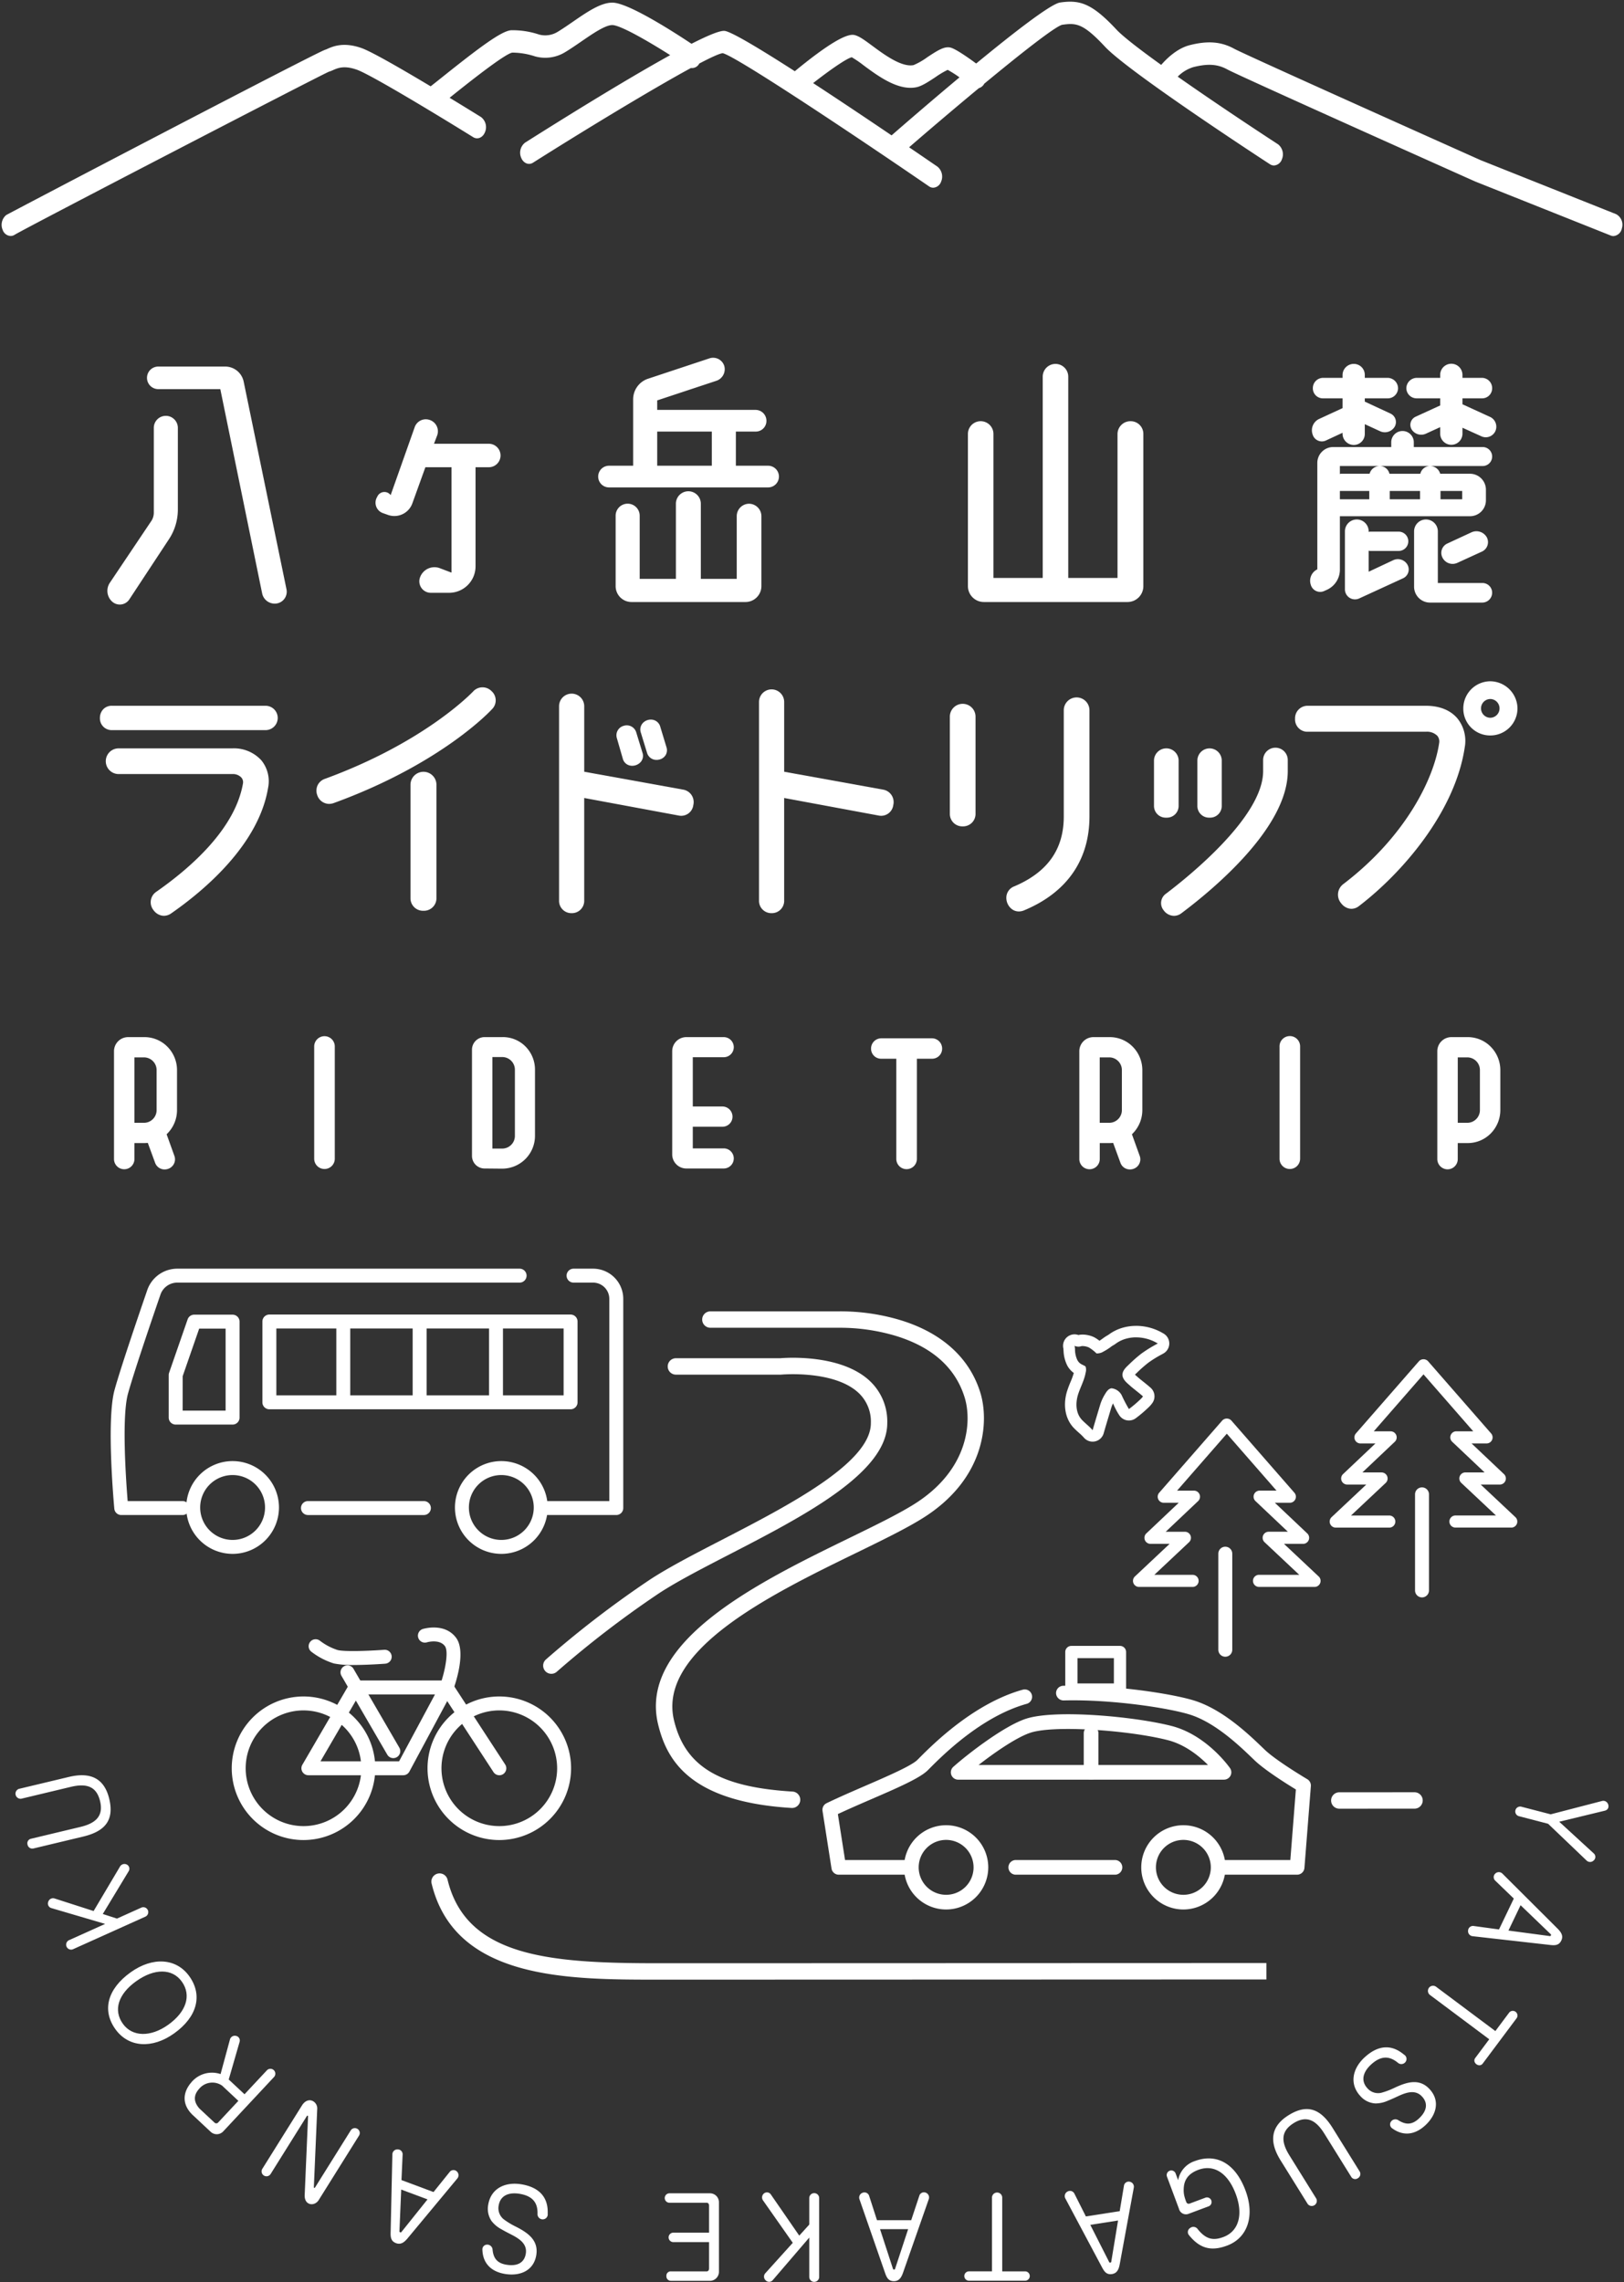 <svg xmlns="http://www.w3.org/2000/svg" width="481.301" height="676.128" viewBox="0 0 481.301 676.128">
  <rect x="0" y="0" width="481.301" height="676.128" fill="#333333" stroke="none"/>
  <g id="グループ_73" data-name="グループ 73" transform="translate(-4987.526 941.214)">
    <path id="パス_171" data-name="パス 171" d="M1029.762,486.292a3.753,3.753,0,0,1,3.781,3.781V535.2a4.693,4.693,0,0,1-4.661,4.664H986.3a4.715,4.715,0,0,1-4.749-4.664V490.073a3.782,3.782,0,0,1,7.565,0V532.74h14.606V473.1a3.782,3.782,0,1,1,7.565,0V532.74h14.6V490.073a3.829,3.829,0,0,1,3.872-3.781" transform="translate(4292.834 -1302.708)" fill="#fff"/>
    <path id="パス_172" data-name="パス 172" d="M984.767,489.933H968.58v10.116h16.188Zm7.127,10.116h9.5a3.211,3.211,0,1,1,0,6.421H954.244a3.211,3.211,0,0,1,0-6.421h7.209V480.431a6.443,6.443,0,0,1,4.4-6.156l18.3-6.07a3.468,3.468,0,0,1,4.312,2.286,3.62,3.62,0,0,1-2.375,4.4l-17.508,5.8v2.814h29.208a3.229,3.229,0,0,1,3.165,3.256,3.151,3.151,0,0,1-3.165,3.166h-5.893Zm3.869,11.26a3.7,3.7,0,0,1,3.7,3.607v20.85a4.716,4.716,0,0,1-4.751,4.662H960.927a4.7,4.7,0,0,1-4.662-4.662v-20.85a3.564,3.564,0,1,1,7.127,0v18.648h10.732V511.222a3.695,3.695,0,0,1,7.388,0v22.342h10.644V514.916a3.682,3.682,0,0,1,3.608-3.607m-77.146-17.769a3.476,3.476,0,1,1,0,6.951h-3.874v29.38a7.845,7.845,0,0,1-7.826,7.828h-5.455a3.4,3.4,0,0,1-3.168-4.575,4.535,4.535,0,0,1,6.071-2.637l3.255,1.232V500.491h-7.74l-3.874,10.731a5.662,5.662,0,0,1-7.124,3.43l-1.495-.528a3.273,3.273,0,0,1-1.848-4.752l.178-.349a2.306,2.306,0,0,1,3.868-.265l7.127-20.142A3.486,3.486,0,0,1,901.2,486.5a3.538,3.538,0,0,1,2.2,4.487l-.969,2.55Zm-59.906,43.1a3.534,3.534,0,0,1-2.9,4.222,3.8,3.8,0,0,1-4.311-2.991l-12.4-60.52H820.8a3.345,3.345,0,1,1,0-6.688h19.616a5.6,5.6,0,0,1,5.631,4.575Zm-35.8-51.374a3.567,3.567,0,0,1,3.607,3.607v24.192a15.944,15.944,0,0,1-2.552,8.623l-11.876,18.032a3.38,3.38,0,0,1-5.013.615,4.3,4.3,0,0,1-.7-5.631l12.4-18.471a4.591,4.591,0,0,0,.616-2.2V488.877a3.549,3.549,0,0,1,3.519-3.607" transform="translate(4213.717 -1303.271)" fill="#fff"/>
    <path id="パス_173" data-name="パス 173" d="M1084.171,501.861a2.939,2.939,0,0,1,2.9-2.286h-14.952a2.945,2.945,0,0,1,2.9,2.286m15.131,7.566h6.421v-2.46h-6.421Zm-29.823,0h8.71v-2.462h-8.71Zm23.752-2.462h-8.972v2.462h8.972Zm-11.965-7.391h-11.788v2.376c.089,0,.178-.09.261-.09h8.538a3.112,3.112,0,0,1,2.989-2.286m30.524-5.628a2.814,2.814,0,1,1,0,5.628h-15.572a3.115,3.115,0,0,1,2.992,2.286h8.8a4.732,4.732,0,0,1,4.749,4.751v3.169a4.714,4.714,0,0,1-4.749,4.662h-38.531v15.833a6.551,6.551,0,0,1-3.872,5.981l-.789.352a2.881,2.881,0,0,1-3.962-1.847,3.746,3.746,0,0,1,1.936-4.575V498.608a4.712,4.712,0,0,1,4.752-4.661h17.155v-1.409a3.342,3.342,0,0,1,6.685,0v1.409Zm-26.476,33.515a3.268,3.268,0,0,1,4.223,1.406,2.877,2.877,0,0,1-1.322,3.961l-13.02,5.982a2.979,2.979,0,0,1-4.223-2.728V518.927a3.519,3.519,0,0,1,7.039,0v.177a1.121,1.121,0,0,1,.531-.089h8.354a2.859,2.859,0,0,1,0,5.718h-8.354a1.155,1.155,0,0,1-.531-.086v6.244Zm26.389,6.772a2.872,2.872,0,0,1,2.9,2.9,2.926,2.926,0,0,1-2.9,2.9h-15.485a4.711,4.711,0,0,1-4.748-4.661V518.927a3.519,3.519,0,0,1,7.038,0v15.306Zm-48.3-48.644,6.866-3.169v-2.9h-5.811a2.966,2.966,0,0,1-2.99-2.992,3.041,3.041,0,0,1,2.99-3.079h5.811v-.879a3.323,3.323,0,0,1,3.34-3.256,3.247,3.247,0,0,1,3.253,3.256v.879h6.776a3.118,3.118,0,0,1,3.079,3.079,3.043,3.043,0,0,1-3.079,2.992h-6.776v.967l7.565,3.52a2.778,2.778,0,0,1,1.322,3.869,3.4,3.4,0,0,1-4.309,1.409l-4.578-2.112v2.812a3.267,3.267,0,0,1-3.253,3.346,3.341,3.341,0,0,1-3.34-3.346v-.261l-4.928,2.286a2.852,2.852,0,0,1-3.959-1.847,3.7,3.7,0,0,1,2.021-4.574m50.671-.528a3.2,3.2,0,0,1,1.5,4.136,3.126,3.126,0,0,1-4.133,1.582l-5.634-2.553v1.758a3.3,3.3,0,1,1-6.6,0v-1.932l-4.22,1.932a3.342,3.342,0,0,1-4.225-1.231,2.641,2.641,0,0,1,1.144-3.781l7.3-3.344v-2.109h-6.948a3.044,3.044,0,0,1-3.081-2.992,3.119,3.119,0,0,1,3.081-3.079h6.948v-.879a3.3,3.3,0,0,1,6.6,0v.879h5.808a3.042,3.042,0,0,1,2.991,3.079,2.966,2.966,0,0,1-2.991,2.992h-5.808v1.759Zm-9.764,43.19a3.346,3.346,0,0,1-4.4-1.493,3.041,3.041,0,0,1,1.409-4.223l7.214-3.343a3.532,3.532,0,0,1,4.485,1.495,3.078,3.078,0,0,1-1.407,4.222Z" transform="translate(4324.297 -1302.708)" fill="#fff"/>
    <path id="パス_174" data-name="パス 174" d="M1092.468,610.088a8.745,8.745,0,0,0-6.286-2.594h-4.738a3.3,3.3,0,0,0-3.343,3.292v31.972a2.215,2.215,0,0,0,2.195,2.195,2.172,2.172,0,0,0,2.146-2.195v-5.587h3.74a8.746,8.746,0,0,0,6.286-2.594,9.049,9.049,0,0,0,2.594-6.285V616.372a9.051,9.051,0,0,0-2.594-6.284m-1.747,18.206a4.6,4.6,0,0,1-4.539,4.59h-3.74v-21.1h3.74a4.6,4.6,0,0,1,4.539,4.588Z" transform="translate(4336.254 -1240.564)" fill="#fff"/>
    <path id="パス_175" data-name="パス 175" d="M1080.562,646.077a3.056,3.056,0,0,1-3.052-3.053V611.053a4.178,4.178,0,0,1,4.2-4.149h4.738a9.55,9.55,0,0,1,6.892,2.844l.009.01a9.855,9.855,0,0,1,2.839,6.88V628.56a9.856,9.856,0,0,1-2.839,6.882,9.558,9.558,0,0,1-6.9,2.854h-2.88v4.728a3.033,3.033,0,0,1-3,3.053m1.147-37.459a2.433,2.433,0,0,0-2.483,2.436v31.971a1.355,1.355,0,0,0,1.337,1.338,1.315,1.315,0,0,0,1.287-1.338v-5.586a.857.857,0,0,1,.858-.857h3.739a7.876,7.876,0,0,0,5.68-2.343,8.147,8.147,0,0,0,2.344-5.678V616.639a8.145,8.145,0,0,0-2.349-5.683,7.874,7.874,0,0,0-5.676-2.338Zm4.738,25.389h-3.739a.858.858,0,0,1-.858-.857v-21.1a.857.857,0,0,1,.858-.857h3.739a5.426,5.426,0,0,1,5.4,5.445V628.56a5.427,5.427,0,0,1-5.4,5.447m-2.88-1.715h2.88a3.756,3.756,0,0,0,3.682-3.732V616.639a3.756,3.756,0,0,0-3.682-3.732h-2.88Z" transform="translate(4335.988 -1240.83)" fill="#fff"/>
    <path id="パス_176" data-name="パス 176" d="M1050.234,642.686a2.195,2.195,0,1,1-4.388,0V609.567a2.195,2.195,0,1,1,4.388,0Z" transform="translate(4321.748 -1240.641)" fill="#fff"/>
    <path id="パス_177" data-name="パス 177" d="M1048.307,646.054a3.045,3.045,0,0,1-3.053-3.1V609.833a3.052,3.052,0,1,1,6.1,0v33.119a3.044,3.044,0,0,1-3.05,3.1m0-37.607a1.332,1.332,0,0,0-1.338,1.386v33.119a1.338,1.338,0,1,0,2.673,0V609.833a1.331,1.331,0,0,0-1.335-1.386" transform="translate(4321.482 -1240.907)" fill="#fff"/>
    <path id="パス_178" data-name="パス 178" d="M1021.878,628.293V616.372a9.043,9.043,0,0,0-2.592-6.284,8.745,8.745,0,0,0-6.285-2.594h-4.739a3.3,3.3,0,0,0-3.343,3.292v31.972a2.215,2.215,0,0,0,2.195,2.195,2.172,2.172,0,0,0,2.146-2.195v-5.587H1013a8.754,8.754,0,0,0,1.645-.149l2.394,6.534a2.164,2.164,0,0,0,2.794,1.3,2.126,2.126,0,0,0,1.3-2.794l-2.495-6.933a3.534,3.534,0,0,0,.65-.549,9.041,9.041,0,0,0,2.592-6.285m-4.339,0a4.6,4.6,0,0,1-4.538,4.59h-3.742v-21.1H1013a4.6,4.6,0,0,1,4.538,4.588Z" transform="translate(4303.342 -1240.564)" fill="#fff"/>
    <path id="パス_179" data-name="パス 179" d="M1019.327,646.11a2.969,2.969,0,0,1-2.83-2.006l-2.149-5.864a10.581,10.581,0,0,1-1.081.057h-2.884v4.728a3.028,3.028,0,1,1-6.056,0V611.053a4.179,4.179,0,0,1,4.2-4.149h4.739a9.547,9.547,0,0,1,6.891,2.844,9.86,9.86,0,0,1,2.843,6.891V628.56a9.85,9.85,0,0,1-2.834,6.882c-.081.08-.162.161-.248.241l2.285,6.353a2.948,2.948,0,0,1-.071,2.312,2.987,2.987,0,0,1-1.748,1.582,3.207,3.207,0,0,1-1.057.181m-4.413-9.68a.86.86,0,0,1,.8.564l2.395,6.534a1.312,1.312,0,0,0,1.7.783,1.289,1.289,0,0,0,.755-.681,1.24,1.24,0,0,0,.023-.992l-2.5-6.954a.858.858,0,0,1,.364-1.025,2.836,2.836,0,0,0,.477-.413,8.144,8.144,0,0,0,2.35-5.686V616.639a8.15,8.15,0,0,0-2.35-5.687,7.863,7.863,0,0,0-5.67-2.334h-4.739a2.434,2.434,0,0,0-2.485,2.436v31.971a1.355,1.355,0,0,0,1.337,1.338,1.316,1.316,0,0,0,1.289-1.338v-5.586a.857.857,0,0,1,.858-.857h3.74a8,8,0,0,0,1.479-.133.819.819,0,0,1,.168-.017m-1.647-2.424h-3.74a.858.858,0,0,1-.858-.857v-21.1a.857.857,0,0,1,.858-.857h3.74a5.425,5.425,0,0,1,5.394,5.445V628.56a5.426,5.426,0,0,1-5.394,5.447m-2.884-1.715h2.884a3.757,3.757,0,0,0,3.681-3.732V616.639a3.757,3.757,0,0,0-3.681-3.732h-2.884Z" transform="translate(4303.076 -1240.83)" fill="#fff"/>
    <path id="パス_180" data-name="パス 180" d="M981.695,609.93a2.131,2.131,0,0,1-2.146,2.146h-5.338V642.55a2.195,2.195,0,1,1-4.388,0V612.076h-5.336a2.13,2.13,0,0,1-2.146-2.146,2.172,2.172,0,0,1,2.146-2.195h15.063a2.173,2.173,0,0,1,2.146,2.195" transform="translate(4284.193 -1240.456)" fill="#fff"/>
    <path id="パス_181" data-name="パス 181" d="M972.283,645.919a3.044,3.044,0,0,1-3.05-3.1V613.2h-4.48a2.973,2.973,0,0,1-3-3,3.032,3.032,0,0,1,3-3.053h15.063a3.03,3.03,0,0,1,3,3.053,2.972,2.972,0,0,1-3,3h-4.481v29.616a3.044,3.044,0,0,1-3.052,3.1m-7.53-37.061a1.316,1.316,0,0,0-1.29,1.338,1.276,1.276,0,0,0,1.29,1.289h5.336a.856.856,0,0,1,.857.857v30.475a1.338,1.338,0,1,0,2.673,0V612.342a.856.856,0,0,1,.857-.857h5.339A1.276,1.276,0,0,0,981.1,610.2a1.315,1.315,0,0,0-1.287-1.338Z" transform="translate(4283.927 -1240.722)" fill="#fff"/>
    <path id="パス_182" data-name="パス 182" d="M936.1,640.464a2.12,2.12,0,1,1,0,4.239H925.032a3.331,3.331,0,0,1-3.342-3.292V610.786a3.3,3.3,0,0,1,3.342-3.292H936.1a2.12,2.12,0,1,1,0,4.24H926.08v16.309h9.626a2.161,2.161,0,0,1,2.146,2.146,2.129,2.129,0,0,1-2.146,2.144H926.08v8.13Z" transform="translate(4265.912 -1240.564)" fill="#fff"/>
    <path id="パス_183" data-name="パス 183" d="M936.37,645.827H925.3a4.179,4.179,0,0,1-4.2-4.149V611.052a4.179,4.179,0,0,1,4.2-4.149H936.37a2.977,2.977,0,1,1,0,5.954H927.2v14.6h8.769a3.006,3.006,0,0,1,3,3,2.971,2.971,0,0,1-3,3H927.2v6.415h9.168a2.977,2.977,0,1,1,0,5.954M925.3,608.618a2.433,2.433,0,0,0-2.485,2.434v30.625a2.464,2.464,0,0,0,2.485,2.434H936.37a1.262,1.262,0,1,0,0-2.524H926.345a.856.856,0,0,1-.857-.858V632.6a.856.856,0,0,1,.857-.857h9.626a1.273,1.273,0,0,0,1.287-1.287,1.305,1.305,0,0,0-1.287-1.289h-9.626a.856.856,0,0,1-.857-.857V612a.856.856,0,0,1,.857-.857H936.37a1.263,1.263,0,1,0,0-2.525Z" transform="translate(4265.646 -1240.83)" fill="#fff"/>
    <path id="パス_184" data-name="パス 184" d="M888.889,607.495h-5.236a2.851,2.851,0,0,0-2.892,2.843v31.523a2.852,2.852,0,0,0,2.892,2.843l5.236.051a8.856,8.856,0,0,0,8.829-8.88V616.324a8.719,8.719,0,0,0-8.829-8.829m4.59,28.38a4.62,4.62,0,0,1-4.59,4.639H885.1V611.685h3.79a4.62,4.62,0,0,1,4.59,4.639Z" transform="translate(4247.504 -1240.564)" fill="#fff"/>
    <path id="パス_185" data-name="パス 185" d="M889.156,645.876l-5.245-.049a3.727,3.727,0,0,1-3.742-3.7V610.6a3.729,3.729,0,0,1,3.75-3.7h5.236a9.388,9.388,0,0,1,6.964,2.879,9.71,9.71,0,0,1,2.721,6.843v19.516a9.722,9.722,0,0,1-9.686,9.735m-5.236-37.258a1.989,1.989,0,0,0-2.035,1.985v31.524a1.989,1.989,0,0,0,2.035,1.985l5.245.051a8,8,0,0,0,7.962-8.021V616.589a7.959,7.959,0,0,0-2.243-5.619,7.709,7.709,0,0,0-5.728-2.351Zm5.236,33.019h-3.79a.858.858,0,0,1-.858-.858V611.949a.857.857,0,0,1,.858-.857h3.79a5.478,5.478,0,0,1,5.447,5.5v19.552a5.478,5.478,0,0,1-5.447,5.5m-2.933-1.715h2.933a3.76,3.76,0,0,0,3.732-3.781V616.589a3.761,3.761,0,0,0-3.732-3.782h-2.933Z" transform="translate(4247.239 -1240.83)" fill="#fff"/>
    <path id="パス_186" data-name="パス 186" d="M852.894,642.686a2.2,2.2,0,1,1-4.39,0V609.567a2.2,2.2,0,1,1,4.39,0Z" transform="translate(4232.998 -1240.641)" fill="#fff"/>
    <path id="パス_187" data-name="パス 187" d="M850.965,646.054a3.045,3.045,0,0,1-3.052-3.1V609.833a3.051,3.051,0,1,1,6.1,0v33.119a3.043,3.043,0,0,1-3.05,3.1m0-37.607a1.333,1.333,0,0,0-1.338,1.386v33.119a1.338,1.338,0,1,0,2.675,0V609.833a1.332,1.332,0,0,0-1.337-1.386" transform="translate(4232.732 -1240.907)" fill="#fff"/>
    <path id="パス_188" data-name="パス 188" d="M824.537,628.293V616.372a9.051,9.051,0,0,0-2.594-6.284,8.748,8.748,0,0,0-6.285-2.594H810.92a3.3,3.3,0,0,0-3.343,3.292v31.972a2.214,2.214,0,0,0,2.2,2.195,2.17,2.17,0,0,0,2.143-2.195v-5.587h3.743a8.727,8.727,0,0,0,1.644-.149l2.395,6.534a2.165,2.165,0,0,0,2.794,1.3,2.125,2.125,0,0,0,1.3-2.794l-2.494-6.933a3.534,3.534,0,0,0,.65-.549,9.049,9.049,0,0,0,2.594-6.285m-4.34,0a4.6,4.6,0,0,1-4.538,4.59h-3.743v-21.1h3.743a4.6,4.6,0,0,1,4.538,4.588Z" transform="translate(4214.592 -1240.564)" fill="#fff"/>
    <path id="パス_189" data-name="パス 189" d="M821.983,646.11a2.971,2.971,0,0,1-2.828-2.005L817,638.24a10.553,10.553,0,0,1-1.08.057H813.04v4.728a3.026,3.026,0,1,1-6.053,0V611.053a4.177,4.177,0,0,1,4.2-4.149h4.74a9.544,9.544,0,0,1,6.889,2.844,9.861,9.861,0,0,1,2.846,6.891V628.56a9.849,9.849,0,0,1-2.837,6.882c-.08.08-.161.161-.246.242l2.283,6.351a2.944,2.944,0,0,1-.07,2.311,2.982,2.982,0,0,1-1.751,1.583,3.187,3.187,0,0,1-1.055.181m-4.413-9.68a.86.86,0,0,1,.8.564l2.4,6.534a1.314,1.314,0,0,0,1.706.783,1.3,1.3,0,0,0,.757-.681,1.256,1.256,0,0,0,.022-.99l-2.5-6.956a.864.864,0,0,1,.365-1.026,2.742,2.742,0,0,0,.484-.419,8.147,8.147,0,0,0,2.341-5.678V616.639a8.154,8.154,0,0,0-2.35-5.687,7.862,7.862,0,0,0-5.668-2.334h-4.74a2.433,2.433,0,0,0-2.483,2.436v31.971a1.355,1.355,0,0,0,1.337,1.338,1.315,1.315,0,0,0,1.287-1.338v-5.586a.857.857,0,0,1,.858-.857h3.742a7.988,7.988,0,0,0,1.477-.133.818.818,0,0,1,.168-.017m-1.646-2.424h-3.742a.858.858,0,0,1-.858-.857v-21.1a.857.857,0,0,1,.858-.857h3.742a5.426,5.426,0,0,1,5.4,5.445V628.56a5.428,5.428,0,0,1-5.4,5.447m-2.885-1.715h2.885a3.757,3.757,0,0,0,3.681-3.732V616.639a3.757,3.757,0,0,0-3.681-3.732H813.04Z" transform="translate(4214.327 -1240.83)" fill="#fff"/>
    <path id="合体_1" data-name="合体 1" d="M476.883,69.291,436.666,53.262c-2.937-1.309-69.911-31.263-73.447-33.2-2.852-1.567-5.774-1.761-10.091-.665a11.06,11.06,0,0,0-4.588,2.815c10.1,7.09,21.993,15,29.73,20.042a3.784,3.784,0,0,1,1.133,4.474,2.628,2.628,0,0,1-2.339,1.8,2.2,2.2,0,0,1-1.2-.369c-1.7-1.11-41.833-27.268-48.889-34.833-6.545-7.025-8.617-7.058-12.7-6.479-2.21.591-12.446,8.676-23.071,17.452a2.667,2.667,0,0,1-1.593,1.319c-7.943,6.587-15.891,13.369-20.675,17.522,3.383,2.3,6.273,4.279,8.4,5.737a3.807,3.807,0,0,1,1.056,4.5,2.614,2.614,0,0,1-2.312,1.74,2.185,2.185,0,0,1-1.253-.406C253.288,39.934,217.65,16.154,213.7,15.26c-.91.068-3.406,1.2-6.963,3.071a2.42,2.42,0,0,1-2.46,1.316c-11.806,6.42-31.906,18.629-46.8,28.054-1.293.821-2.877.157-3.525-1.484a3.767,3.767,0,0,1,1.173-4.457c10.189-6.447,29.164-18.285,43-25.922-6.916-4.391-14.8-8.869-17.127-8.911h-.048c-2.1,0-5.867,2.6-9.2,4.889-1.555,1.069-3.16,2.175-4.694,3.1a11.3,11.3,0,0,1-9,1.285,22.038,22.038,0,0,0-6.731-1.111c-2.313.388-13.584,9.393-17.824,12.781l-.749.6c5.035,3.058,8.872,5.44,9.3,5.706a3.76,3.76,0,0,1,1.2,4.446c-.642,1.646-2.218,2.327-3.52,1.515-8.088-5.026-30.045-18.416-34.46-19.982-3.777-1.341-5.673-.5-7.061.115a9.342,9.342,0,0,1-1.229.473C94.016,21.994,6.786,67.216,3.831,69.07a2.227,2.227,0,0,1-1.183.348A2.615,2.615,0,0,1,.311,67.661a3.78,3.78,0,0,1,1.01-4.428c.526-.374,92.112-48.307,94.533-48.982A5.119,5.119,0,0,0,96.476,14c1.694-.75,4.851-2.149,10.216-.241,3.018,1.07,12.187,6.38,20.437,11.318.884-.681,2.239-1.764,3.564-2.823,11.2-8.944,17.4-13.535,20.262-13.792a24.7,24.7,0,0,1,8.263,1.257,7.036,7.036,0,0,0,5.578-.8c1.4-.849,2.946-1.911,4.436-2.937,4.256-2.93,8.279-5.7,11.722-5.7l.123,0c4.737.091,18.263,8.793,23.361,12.188,4.626-2.358,8.109-3.826,9.609-3.826a1.684,1.684,0,0,1,.23.013c2.047.26,10.518,5.354,20.781,11.948,9.228-7.6,15.136-11.223,17.575-10.747,1.427.28,3.107,1.524,5.43,3.244,3.439,2.546,8.647,6.391,12.175,5.692a20.185,20.185,0,0,0,4.081-2.338c3.261-2.157,5.2-3.346,7-2.823,1.552.451,5.068,2.9,7.491,4.687C299.9,9.189,310.906.642,313.683.244c5.733-.824,9.322.109,16.692,8.012,1.935,2.075,6.966,5.946,13.265,10.474,1.63-1.882,4.725-4.9,8.456-5.85,5.387-1.369,9.342-1.042,13.216,1.083,2.7,1.479,48.944,22.233,73.021,33l40.132,15.99a3.553,3.553,0,0,1,1.716,4.167,2.778,2.778,0,0,1-2.506,2.325A2.156,2.156,0,0,1,476.883,69.291ZM263.738,39.611c2.977-2.6,11.174-9.709,20.127-17.188a33.435,33.435,0,0,0-3.5-2.224,25.874,25.874,0,0,0-3.606,2.144c-2.09,1.382-4.063,2.688-5.7,3.011-5.393,1.075-11.321-3.314-15.652-6.52a29.9,29.9,0,0,0-3.472-2.37c-1.558.351-6.532,3.805-11.445,7.659C248.305,29.224,256.651,34.816,263.738,39.611Z" transform="translate(4988.024 -940.714)" fill="#fff"/>
    <path id="合体_1_-_アウトライン" data-name="合体 1 - アウトライン" d="M477.673,69.946a2.659,2.659,0,0,1-.973-.19L436.463,53.719c-.69-.307-69.877-31.242-73.484-33.222a10.118,10.118,0,0,0-5.06-1.3,19.123,19.123,0,0,0-4.668.677,9.872,9.872,0,0,0-3.914,2.278c9.837,6.89,21.493,14.653,29.206,19.675a3.7,3.7,0,0,1,1.511,2.236,4.6,4.6,0,0,1-.188,2.845,3.111,3.111,0,0,1-2.8,2.114,2.719,2.719,0,0,1-1.474-.45c-1.142-.744-11.46-7.474-22.449-15C338.5,23.541,329.57,16.843,326.606,13.665c-5.155-5.533-7.364-6.545-9.859-6.545a16.966,16.966,0,0,0-2.37.216c-1.078.313-5.487,3-22.786,17.29a3.167,3.167,0,0,1-1.741,1.441c-7.78,6.453-15.374,12.931-20.1,17.023,2.659,1.81,5.3,3.615,7.862,5.373a3.758,3.758,0,0,1,1.47,2.275,4.585,4.585,0,0,1-.238,2.838,3.106,3.106,0,0,1-2.77,2.042,2.7,2.7,0,0,1-1.538-.494c-12.462-8.552-26.35-17.87-37.147-24.925-18.025-11.779-22.625-14.124-23.733-14.431-.521.072-2.057.576-6.572,2.943a2.966,2.966,0,0,1-2.47,1.467c-.083,0-.166,0-.248-.012-12.11,6.6-32.121,18.779-46.63,27.959a2.688,2.688,0,0,1-1.439.43,3.114,3.114,0,0,1-2.819-2.152,4.6,4.6,0,0,1-.164-2.846,3.683,3.683,0,0,1,1.534-2.217c9.94-6.29,28.495-17.869,42.288-25.528-8.055-5.073-14.353-8.346-16.152-8.383h-.042c-1.944,0-5.809,2.662-8.914,4.8l-.132.091c-1.516,1.042-3.084,2.119-4.588,3.026a12.129,12.129,0,0,1-6.242,1.778,11.507,11.507,0,0,1-3.151-.441,24.708,24.708,0,0,0-6.088-1.111c-.159,0-.307.005-.443.015-.536.1-2.281.922-7.953,5.169-3.638,2.724-7.531,5.835-9.622,7.507l-.19.152c4.377,2.662,7.736,4.743,8.692,5.337a3.668,3.668,0,0,1,1.548,2.2,4.609,4.609,0,0,1-.145,2.848,3.163,3.163,0,0,1-2.829,2.177,2.693,2.693,0,0,1-1.422-.418c-8.078-5.02-30-18.388-34.363-19.936a10.463,10.463,0,0,0-3.491-.687,7.257,7.257,0,0,0-3.2.788,9.929,9.929,0,0,1-1.267.49c-1.721.752-24.635,12.562-46.516,23.91C28.544,56.58,5.588,68.558,4.1,69.493a2.742,2.742,0,0,1-1.449.424,3.1,3.1,0,0,1-2.8-2.063,4.285,4.285,0,0,1,1.182-5.028c.338-.241,25.606-13.475,46.614-24.414C68.84,27.376,94.384,14.143,95.72,13.771l.007,0a2.685,2.685,0,0,0,.357-.143l.195-.086h0A12.236,12.236,0,0,1,101.6,12.3a15.8,15.8,0,0,1,5.262.989c2.5.887,9.307,4.65,20.233,11.185.868-.676,2.083-1.646,3.262-2.588l.026-.021c11.519-9.2,17.529-13.629,20.529-13.9.3-.026.614-.039.944-.039a28.9,28.9,0,0,1,7.5,1.313,6.288,6.288,0,0,0,1.718.239,6.762,6.762,0,0,0,3.466-.987c1.385-.838,2.916-1.891,4.4-2.91l.018-.013c4.322-2.975,8.4-5.786,12-5.786l.123,0h.01c2.126.041,6.089,1.7,11.782,4.92,4.541,2.571,9.128,5.546,11.6,7.19,4.972-2.521,8.105-3.748,9.575-3.748a2.16,2.16,0,0,1,.3.018c1.895.244,8.661,4.113,20.678,11.825,8.742-7.18,14.353-10.671,17.15-10.671a2.92,2.92,0,0,1,.557.051c1.538.3,3.253,1.572,5.628,3.329l0,0c3.054,2.261,7.67,5.678,10.987,5.678a4.1,4.1,0,0,0,.793-.074,21.614,21.614,0,0,0,3.895-2.26l.008-.005c2.849-1.884,4.7-3.028,6.407-3.028a3.634,3.634,0,0,1,1.011.142c1.534.446,4.771,2.661,7.334,4.534,6.172-5.076,11.31-9.14,15.273-12.081,5.044-3.743,8.166-5.659,9.544-5.856A21.282,21.282,0,0,1,316.67-.5a12.09,12.09,0,0,1,6.424,1.779,35.983,35.983,0,0,1,7.646,6.637c1.708,1.831,6.021,5.244,12.824,10.144,1.663-1.853,4.732-4.733,8.409-5.664a24.242,24.242,0,0,1,5.971-.837,15.238,15.238,0,0,1,7.608,1.967C368.061,14.9,410.564,34,438.527,46.5l40.122,15.986a3.369,3.369,0,0,1,1.818,1.909,4.594,4.594,0,0,1,.2,2.844A3.255,3.255,0,0,1,477.673,69.946ZM436.86,52.8l40.208,16.025a1.66,1.66,0,0,0,.606.119A2.284,2.284,0,0,0,479.694,67a3.587,3.587,0,0,0-.152-2.221,2.383,2.383,0,0,0-1.264-1.361l-40.15-16C414.055,36.655,367.8,15.9,365.071,14.4a14.276,14.276,0,0,0-7.128-1.844,23.264,23.264,0,0,0-5.725.807c-3.648.924-6.7,3.963-8.2,5.693l-.3.345-.371-.267C336.28,14.055,331.792,10.51,330.009,8.6,323.694,1.825,320.336.5,316.67.5a20.318,20.318,0,0,0-2.916.239c-.82.118-3.063,1.2-9.09,5.669-4.014,2.979-9.24,7.116-15.534,12.3l-.3.247-.314-.231c-3.594-2.642-6.2-4.279-7.334-4.609a2.6,2.6,0,0,0-.732-.1c-1.425,0-3.163,1.081-5.855,2.863l-.008.005a18.543,18.543,0,0,1-4.251,2.406,5.1,5.1,0,0,1-.989.093c-3.647,0-8.422-3.535-11.582-5.874l0,0c-2.269-1.68-3.909-2.893-5.225-3.152a1.917,1.917,0,0,0-.365-.032c-1.236,0-3.266.885-6.035,2.632a111.941,111.941,0,0,0-10.761,8.043l-.281.232-.307-.2C219.938,11.486,215.4,9.3,214.213,9.153h-.005a1.2,1.2,0,0,0-.161-.009c-.9,0-3.265.654-9.382,3.771l-.261.133-.243-.162c-4.229-2.816-18.39-12.01-23.092-12.1l-.115,0c-3.287,0-7.244,2.725-11.434,5.609L169.5,6.4c-1.492,1.027-3.035,2.089-4.447,2.943a7.764,7.764,0,0,1-3.982,1.13,7.286,7.286,0,0,1-1.992-.278,27.967,27.967,0,0,0-7.228-1.275c-.3,0-.589.012-.855.035-2.712.244-9.119,5-19.993,13.685l-.026.021c-1.309,1.046-2.663,2.128-3.545,2.807l-.27.208-.292-.175c-10.885-6.516-17.921-10.416-20.347-11.276A14.8,14.8,0,0,0,101.6,13.3a11.353,11.353,0,0,0-4.919,1.158l0,0-.18.08a3.391,3.391,0,0,1-.508.2c-1.02.3-18.384,9.207-47.645,24.443C25.612,51.012,2.377,63.2,1.6,63.651a3.308,3.308,0,0,0-.825,3.818,2.126,2.126,0,0,0,1.875,1.449,1.719,1.719,0,0,0,.919-.272C5.081,67.7,28.065,55.7,50.172,44.236,71.521,33.164,95.215,20.945,96.788,20.28l.031-.013.032-.009a8.936,8.936,0,0,0,1.159-.448,8.217,8.217,0,0,1,3.6-.874,11.433,11.433,0,0,1,3.825.745C109.887,21.259,131.893,34.674,140,39.71a1.672,1.672,0,0,0,.894.267,2.152,2.152,0,0,0,1.9-1.539,3.251,3.251,0,0,0-1-3.839c-1-.621-4.625-2.867-9.3-5.7l-.612-.372,1.309-1.045c2.1-1.675,6-4.792,9.647-7.526,6.091-4.561,7.715-5.242,8.407-5.358l.043-.005a22.593,22.593,0,0,1,6.908,1.129,10.507,10.507,0,0,0,2.877.4,11.129,11.129,0,0,0,5.726-1.635c1.478-.891,3.033-1.96,4.537-2.993l.132-.091c3.552-2.447,7.225-4.977,9.48-4.977H181c3.083.057,14.087,6.895,17.386,8.989l.712.452-.739.408c-13.84,7.638-32.866,19.51-42.976,25.907a2.692,2.692,0,0,0-1.1,1.627,3.59,3.59,0,0,0,.126,2.224,2.143,2.143,0,0,0,1.889,1.521,1.668,1.668,0,0,0,.9-.274c14.581-9.226,34.715-21.483,46.83-28.071l.151-.082.17.028a1.594,1.594,0,0,0,.262.022,2.012,2.012,0,0,0,1.683-1.1l.072-.124.127-.067c5.754-3.022,6.811-3.1,7.158-3.127l.074-.005.073.016c1.835.415,9.954,5.323,24.133,14.588,10.8,7.059,24.7,16.382,37.167,24.939a1.684,1.684,0,0,0,.97.318,2.129,2.129,0,0,0,1.853-1.437,3.3,3.3,0,0,0-.879-3.894c-2.732-1.874-5.557-3.8-8.4-5.736l-.537-.365.49-.426c4.7-4.076,12.594-10.821,20.684-17.529l.084-.07.105-.028a2.175,2.175,0,0,0,1.288-1.082l.046-.081.072-.059c5.958-4.921,10.906-8.894,14.705-11.807,4.656-3.57,7.455-5.449,8.555-5.743l.029-.008.03,0a17.989,17.989,0,0,1,2.543-.23,7.942,7.942,0,0,1,4.491,1.375,33.012,33.012,0,0,1,6.1,5.489c6.99,7.494,47.092,33.646,48.8,34.755a1.7,1.7,0,0,0,.93.288,2.137,2.137,0,0,0,1.876-1.491A3.272,3.272,0,0,0,378,42.67c-7.854-5.114-19.793-13.067-29.745-20.052l-.5-.351.443-.421a11.266,11.266,0,0,1,4.809-2.937,20.089,20.089,0,0,1,4.914-.708,11.08,11.08,0,0,1,5.541,1.419C366.861,21.487,430.965,50.174,436.86,52.8ZM263.776,40.241l-.319-.216c-8.723-5.9-16.543-11.111-23.243-15.484l-.585-.381.549-.431c4.436-3.479,9.824-7.343,11.643-7.753l.159-.036.15.065a27.735,27.735,0,0,1,3.57,2.427l0,0c3.754,2.779,8.9,6.585,13.635,6.585a8.3,8.3,0,0,0,1.618-.156c1.535-.3,3.463-1.578,5.5-2.928l.015-.01a24.6,24.6,0,0,1,3.718-2.2l.193-.067.185.087a36.225,36.225,0,0,1,3.575,2.266l.539.374-.5.42c-8.972,7.5-17.059,14.512-20.119,17.181Zm-22.43-16.154c6.491,4.242,14.006,9.249,22.353,14.895,3.2-2.786,10.832-9.4,19.34-16.52-1.195-.816-2.147-1.421-2.7-1.715a32.831,32.831,0,0,0-3.306,2.013l-.016.01c-2.126,1.405-4.134,2.733-5.861,3.074a9.3,9.3,0,0,1-1.812.175c-5.069,0-10.364-3.919-14.23-6.781l0,0A37.744,37.744,0,0,0,251.884,17C250.433,17.462,246.219,20.3,241.346,24.086Z" transform="translate(4988.024 -940.714)" fill="rgba(0,0,0,0)"/>
    <path id="パス_199" data-name="パス 199" d="M807.562,545.91c-4.259,0-4.259-6.469,0-6.469h45.516c4.259,0,4.259,6.469,0,6.469Zm35.655,6.151c7.179,0,11.28,4.971,10.254,11.2-2.759,16.8-19.01,30.369-28.555,37-3.707,2.6-7.73-3.156-4.023-5.76,8.6-5.995,23.429-18.064,25.875-32.422.238-1.5-.947-3.153-3.55-3.153H809.535c-4.577,0-4.577-6.866,0-6.866Z" transform="translate(4213.149 -1271.17)" fill="#fff"/>
    <path id="パス_200" data-name="パス 200" d="M823.078,601.412a3.44,3.44,0,0,1-.847-.107,4.038,4.038,0,0,1-2.292-1.632,3.721,3.721,0,0,1,.853-5.361c10.479-7.307,23.446-18.818,25.721-32.178a2.1,2.1,0,0,0-.494-1.692,3.444,3.444,0,0,0-2.686-1.025H809.65a3.807,3.807,0,1,1,0-7.614h33.682a11,11,0,0,1,8.614,3.54,9.812,9.812,0,0,1,2.011,8.1c-2.792,17-19.189,30.631-28.71,37.243a3.757,3.757,0,0,1-2.169.728M809.65,552.554a3.057,3.057,0,1,0,0,6.113h33.682a4.169,4.169,0,0,1,3.256,1.289,2.851,2.851,0,0,1,.664,2.3c-2.318,13.62-15.435,25.283-26.03,32.669a2.967,2.967,0,0,0-.67,4.319,3.3,3.3,0,0,0,1.863,1.335,2.863,2.863,0,0,0,2.4-.509c9.429-6.546,25.653-20.022,28.4-36.751a9.08,9.08,0,0,0-1.843-7.492,10.269,10.269,0,0,0-8.043-3.273Zm43.542-6.153H807.677a3.477,3.477,0,0,1-3.569-3.61,3.725,3.725,0,0,1,.892-2.47,3.447,3.447,0,0,1,2.678-1.138h45.516a3.609,3.609,0,0,1,0,7.218m-45.516-6.469a2.86,2.86,0,0,0,0,5.719h45.516a2.86,2.86,0,0,0,0-5.719Z" transform="translate(4213.032 -1271.286)" fill="#fff"/>
    <path id="パス_201" data-name="パス 201" d="M853.306,569.222c-4.339,1.579-6.705-4.89-2.366-6.467,29.738-10.886,43.86-25.795,44.017-25.953,3.156-3.314,8.2,1.341,5.049,4.732-.554.631-15.3,16.251-46.7,27.688M883.44,597.7c0,4.575-6.943,4.575-6.943,0V564.174c0-4.577,6.943-4.577,6.943,0Z" transform="translate(4233.058 -1272.868)" fill="#fff"/>
    <path id="パス_202" data-name="パス 202" d="M880.086,601.618a3.706,3.706,0,0,1-3.846-3.806V564.288a3.846,3.846,0,0,1,7.692,0v33.525a3.707,3.707,0,0,1-3.846,3.806m0-40.388a2.951,2.951,0,0,0-3.1,3.057v33.525a3.1,3.1,0,0,0,6.192,0V564.288a2.949,2.949,0,0,0-3.1-3.057m-27.974,8.723a3.738,3.738,0,0,1-3.482-2.547,3.916,3.916,0,0,1,.009-2.784,3.734,3.734,0,0,1,2.291-2.108c28.365-10.383,42.355-24.29,43.857-25.841a3.747,3.747,0,0,1,5.452-.164,3.669,3.669,0,0,1,.158,5.393c-.129.149-14.674,16.066-46.845,27.785h0a4.2,4.2,0,0,1-1.438.265m1.311-.618h0Zm44.128-33.183a3.01,3.01,0,0,0-2.2,1.021c-1.534,1.585-15.638,15.6-44.16,26.046a2.915,2.915,0,0,0-2.009,2.244,3.386,3.386,0,0,0,1.123,3.086,2.926,2.926,0,0,0,3,.433c31.993-11.656,46.407-27.426,46.545-27.584a2.952,2.952,0,0,0-.117-4.343,3.222,3.222,0,0,0-2.173-.9" transform="translate(4232.942 -1272.982)" fill="#fff"/>
    <path id="パス_203" data-name="パス 203" d="M934.6,565.408c4.338.79,3.231,7.731-1.184,6.944l-28.477-5.286v30.763a3.353,3.353,0,1,1-6.7,0V540.323c0-4.5,6.7-4.5,6.7,0v19.722Zm-12.385-11.2c1.025,3.314-4.181,4.891-5.128,1.5l-1.737-6a2.623,2.623,0,0,1,5.049-1.419Zm7.1-1.657c1.025,3.314-4.023,4.733-5.048,1.419l-1.815-5.916c-1.025-3.313,4.023-4.891,5.048-1.5Z" transform="translate(4255.362 -1272.289)" fill="#fff"/>
    <path id="パス_204" data-name="パス 204" d="M901.7,601.752a3.648,3.648,0,0,1-3.73-3.807V540.439a3.728,3.728,0,1,1,7.456,0v19.409l29.351,5.307a3.742,3.742,0,0,1,2.982,4.559,3.617,3.617,0,0,1-4.3,3.121l-28.036-5.206v30.315a3.646,3.646,0,0,1-3.726,3.807m0-64.311a2.863,2.863,0,0,0-2.978,3v57.506a2.977,2.977,0,1,0,5.953,0V567.181a.378.378,0,0,1,.445-.37L933.6,572.1a2.86,2.86,0,0,0,3.429-2.517,2.989,2.989,0,0,0-2.379-3.688l-29.658-5.364a.376.376,0,0,1-.31-.368V540.439a2.862,2.862,0,0,0-2.975-3m17.933,20.647a3.133,3.133,0,0,1-.744-.088,2.8,2.8,0,0,1-2.053-2.078l-1.734-5.993a2.894,2.894,0,0,1,2.031-3.684,2.93,2.93,0,0,1,3.734,2.053l1.815,5.915a2.782,2.782,0,0,1-.607,2.844,3.408,3.408,0,0,1-2.443,1.031m-1.571-11.228a2.563,2.563,0,0,0-.716.1,2.146,2.146,0,0,0-1.522,2.759l1.737,6a2.034,2.034,0,0,0,1.508,1.553,2.607,2.607,0,0,0,2.46-.728,2.059,2.059,0,0,0,.439-2.111l-1.814-5.918a2.129,2.129,0,0,0-2.092-1.656m8.808,9.487a2.9,2.9,0,0,1-2.85-2.15l-1.815-5.918a2.821,2.821,0,0,1,.591-2.862,3.243,3.243,0,0,1,3.059-.937,2.858,2.858,0,0,1,2.114,2.082l1.817,5.992a2.82,2.82,0,0,1-.233,2.359,2.994,2.994,0,0,1-1.7,1.284,3.323,3.323,0,0,1-.983.149m-1.7-11.195a2.534,2.534,0,0,0-1.822.777,2.089,2.089,0,0,0-.423,2.13l1.813,5.918a2.214,2.214,0,0,0,1.2,1.425,2.445,2.445,0,0,0,1.7.08,2.053,2.053,0,0,0,1.435-2.705h0l-1.816-5.995a2.137,2.137,0,0,0-1.566-1.569,2.307,2.307,0,0,0-.519-.059" transform="translate(4255.245 -1272.406)" fill="#fff"/>
    <path id="パス_205" data-name="パス 205" d="M975.47,565.8c4.338.789,3.236,7.731-1.182,6.943l-28.48-5.286v30.765a3.352,3.352,0,1,1-6.7,0V539.454c0-4.5,6.7-4.5,6.7,0v20.983Z" transform="translate(4273.745 -1272.68)" fill="#fff"/>
    <path id="パス_206" data-name="パス 206" d="M942.576,602.143a3.645,3.645,0,0,1-3.729-3.806V539.57a3.728,3.728,0,1,1,7.456,0v20.67l29.35,5.307a3.745,3.745,0,0,1,2.985,4.559,3.624,3.624,0,0,1-4.3,3.121L946.3,568.022v30.315a3.646,3.646,0,0,1-3.727,3.806m0-65.571a2.863,2.863,0,0,0-2.978,3v58.768a2.977,2.977,0,1,0,5.953,0V567.573a.377.377,0,0,1,.444-.37l28.48,5.287a2.853,2.853,0,0,0,3.424-2.515,2.986,2.986,0,0,0-2.379-3.69l-29.658-5.364a.377.377,0,0,1-.31-.368V539.57a2.862,2.862,0,0,0-2.975-3" transform="translate(4273.627 -1272.798)" fill="#fff"/>
    <path id="パス_207" data-name="パス 207" d="M984.977,571.74c0,4.577-6.862,4.577-6.862,0V543.107c0-4.577,6.862-4.577,6.862,0Zm33.763.868c0,12.7-6.627,22.245-19.089,27.452-4.261,1.814-6.865-4.655-2.683-6.39,10.019-4.259,14.91-11.043,14.91-21.062v-31.4c0-4.574,6.862-4.574,6.862,0Z" transform="translate(4291.288 -1271.916)" fill="#fff"/>
    <path id="パス_208" data-name="パス 208" d="M998.3,600.871a3.417,3.417,0,0,1-2.089-.71,4.23,4.23,0,0,1-1.584-3.8,3.59,3.59,0,0,1,2.318-2.918c9.875-4.2,14.678-10.976,14.678-20.717v-31.4a3.806,3.806,0,1,1,7.611,0v31.4c0,12.906-6.68,22.517-19.321,27.8a4.128,4.128,0,0,1-1.614.348m17.129-62.6a2.928,2.928,0,0,0-3.056,3.056v31.4c0,10.074-4.951,17.076-15.138,21.408a2.866,2.866,0,0,0-1.864,2.321,3.463,3.463,0,0,0,1.292,3.11,2.865,2.865,0,0,0,2.962.268c12.34-5.155,18.861-14.528,18.861-27.107v-31.4a2.929,2.929,0,0,0-3.056-3.056m-33.763,37.39a3.686,3.686,0,0,1-3.806-3.807V543.222a3.806,3.806,0,1,1,7.611,0v28.634a3.686,3.686,0,0,1-3.806,3.807m0-35.5a2.93,2.93,0,0,0-3.056,3.057v28.634a3.056,3.056,0,1,0,6.112,0V543.222a2.93,2.93,0,0,0-3.056-3.057" transform="translate(4291.171 -1272.033)" fill="#fff"/>
    <path id="パス_209" data-name="パス 209" d="M1026.4,564.826c0,4.181-6.548,4.181-6.548,0V551.338c0-4.181,6.548-4.181,6.548,0Zm32.342-10.254c0,15.383-19.17,32.659-31.4,41.81-3.471,2.524-7.494-2.683-4.1-5.207,9.7-7.337,28.95-23.9,28.95-36.6V551.26c0-4.258,6.547-4.258,6.547,0Zm-19.563,10.254c0,4.181-6.469,4.181-6.469,0V551.338c0-4.181,6.469-4.181,6.469,0Z" transform="translate(4310.057 -1267.291)" fill="#fff"/>
    <path id="パス_210" data-name="パス 210" d="M1025.511,597.546a3.852,3.852,0,0,1-3.043-1.622,3.39,3.39,0,0,1,.667-4.933c6.754-5.106,28.8-22.823,28.8-36.3v-3.313a3.65,3.65,0,0,1,7.3,0v3.313c0,16.7-22.062,35.009-31.548,42.107a3.639,3.639,0,0,1-2.173.75m30.073-48.991a2.745,2.745,0,0,0-2.9,2.821v3.313c0,13.825-22.272,31.74-29.1,36.9a2.642,2.642,0,0,0-.513,3.888,2.879,2.879,0,0,0,4.167.715c9.393-7.027,31.243-25.147,31.243-41.506v-3.313a2.745,2.745,0,0,0-2.9-2.821m-19.525,19.9a3.449,3.449,0,0,1-3.608-3.511V551.455a3.61,3.61,0,0,1,7.218,0v13.488a3.45,3.45,0,0,1-3.61,3.511m0-19.76a2.7,2.7,0,0,0-2.859,2.76v13.488a2.861,2.861,0,0,0,5.718,0V551.455a2.7,2.7,0,0,0-2.859-2.76m-12.819,19.76a3.471,3.471,0,0,1-3.649-3.511V551.455a3.652,3.652,0,0,1,7.3,0v13.488a3.471,3.471,0,0,1-3.649,3.511m0-19.76a2.721,2.721,0,0,0-2.9,2.76v13.488a2.9,2.9,0,0,0,5.8,0V551.455a2.72,2.72,0,0,0-2.9-2.76" transform="translate(4309.941 -1267.407)" fill="#fff"/>
    <path id="パス_211" data-name="パス 211" d="M1087.117,541.692c7.885,0,12.067,5.207,11.121,11.833-2.84,19.17-18.616,37.235-31.237,46.857-3.628,2.762-7.81-3.155-4.181-5.915,12.542-9.545,26.189-25.953,28.555-41.967.394-2.525-1.577-3.866-4.258-3.866h-35.025c-4.575,0-4.5-6.941,0-6.941Zm19.088,8.047a7.652,7.652,0,1,1,0-15.3,7.652,7.652,0,0,1,0,15.3m0-10.808a3.155,3.155,0,0,0,0,6.311,3.156,3.156,0,0,0,0-6.311" transform="translate(4323.027 -1273.421)" fill="#fff"/>
    <path id="パス_212" data-name="パス 212" d="M1065.138,601.589a3.321,3.321,0,0,1-.725-.081,4.075,4.075,0,0,1-2.317-1.548,3.92,3.92,0,0,1,.612-5.677c18.5-14.077,26.869-31.275,28.413-41.72a2.663,2.663,0,0,0-.536-2.234,4.322,4.322,0,0,0-3.352-1.2h-35.025a3.643,3.643,0,0,1-3.776-3.823,3.7,3.7,0,0,1,3.776-3.868h35.025c3.969,0,7.173,1.271,9.258,3.678a10.586,10.586,0,0,1,2.235,8.584c-2.859,19.281-18.691,37.423-31.382,47.1a3.625,3.625,0,0,1-2.207.793m-12.93-59.407a3.1,3.1,0,0,0,0,6.192h35.025a5.037,5.037,0,0,1,3.922,1.467,3.4,3.4,0,0,1,.706,2.831c-2.5,16.939-17.023,33.322-28.7,42.206a3.2,3.2,0,0,0-.471,4.628,3.328,3.328,0,0,0,1.883,1.27,2.745,2.745,0,0,0,2.314-.576c12.581-9.593,28.27-27.556,31.1-46.616a9.842,9.842,0,0,0-2.06-7.984c-1.938-2.235-4.945-3.418-8.691-3.418Zm54.114,8.047a7.943,7.943,0,0,1-8.029-8.027,8.038,8.038,0,0,1,8.029-8.026,8.136,8.136,0,0,1,8.027,8.026,8.037,8.037,0,0,1-8.027,8.027m0-15.3a7.285,7.285,0,0,0-7.278,7.278,7.2,7.2,0,0,0,7.278,7.276,7.285,7.285,0,0,0,7.278-7.276,7.374,7.374,0,0,0-7.278-7.278m0,10.808a3.531,3.531,0,0,1,0-7.062,3.532,3.532,0,0,1,0,7.062m0-6.311a2.78,2.78,0,0,0,0,5.56,2.781,2.781,0,0,0,0-5.56" transform="translate(4322.91 -1273.537)" fill="#fff"/>
    <g id="グループ_72" data-name="グループ 72" transform="translate(4992.115 -415.229)">
      <path id="パス_213" data-name="パス 213" d="M1097.032,758.49a1.449,1.449,0,1,1,.727-2.806l8.681,2.252L1121.6,754c1.911-.516,2.866,2.38.859,2.869l-13.49,3.26,10.213,9.368a1.376,1.376,0,0,1,.016,2.093,1.494,1.494,0,0,1-2.159,0l-11.363-10.852Z" transform="translate(-651.456 -746.357)" fill="#fff"/>
      <path id="パス_214" data-name="パス 214" d="M1087.449,787.741a1.506,1.506,0,0,1-1.324-1.683,1.455,1.455,0,0,1,1.65-1.338l7.513,1.022,4.389-9.149-5.471-5.28a1.426,1.426,0,0,1-.034-2.109,1.511,1.511,0,0,1,2.158.024l16.341,16.29c.983.995,1.77,2.083,1.083,3.511-.7,1.461-1.906,1.481-3.356,1.307Zm22.831-.041a.3.3,0,0,0,.375-.158.321.321,0,0,0-.113-.465l-8.857-8.512-3.6,7.51Z" transform="translate(-655.624 -740.054)" fill="#fff"/>
      <path id="パス_215" data-name="パス 215" d="M1078.412,795.143a1.518,1.518,0,1,1,1.817-2.431l17.526,13.1,4.1-5.482a1.384,1.384,0,0,1,2.214,1.656l-10.055,13.447c-1.027,1.378-3.242-.278-2.213-1.653l4.14-5.538Z" transform="translate(-659.168 -730.014)" fill="#fff"/>
      <path id="パス_216" data-name="パス 216" d="M1065.587,808.158c3.942-3.631,7.94-3.967,11.674-.809a1.479,1.479,0,0,1,.336,2.306,1.53,1.53,0,0,1-2.152.1c-2.632-2.16-5.14-2.048-7.966.556-2.232,2.056-3.2,4.686-1.052,7.017a4.2,4.2,0,0,0,4.073,1.337,21.505,21.505,0,0,0,2.247-.744c.752-.276,1.6-.7,2.407-1.069,3.23-1.418,6.78-2.443,9.7.733,3.219,3.5,1.949,7.736-1.3,10.728-3.222,2.968-6.687,3.138-9.769.888a1.406,1.406,0,0,1-.319-2.089,1.588,1.588,0,0,1,2.136-.318c2.116,1.351,3.972,1.429,6.032-.468,2.454-2.26,2.787-4.587.982-6.544s-4.14-1.409-6.47-.408c-1.167.523-2.432,1.139-3.647,1.615a9.05,9.05,0,0,1-3.731.824,6.434,6.434,0,0,1-4.443-2.185c-3.379-3.668-2.261-8.23,1.258-11.472" transform="translate(-665.75 -724.571)" fill="#fff"/>
      <path id="パス_217" data-name="パス 217" d="M1047.782,833.224c-3.487-5.612-2.907-10.1,2.39-13.392,5.5-3.416,9.5-1.9,13.038,3.8l8.046,12.936a1.446,1.446,0,0,1-.605,1.965,1.362,1.362,0,0,1-1.914-.4l-7.992-12.851c-2.6-4.182-5.4-5.374-9.068-3.1-3.749,2.33-3.875,5.385-1.275,9.563l7.973,12.824a1.509,1.509,0,0,1-2.548,1.586Z" transform="translate(-672.851 -719.115)" fill="#fff"/>
      <path id="パス_218" data-name="パス 218" d="M1023.546,833.734a1.366,1.366,0,1,1,2.558-.956l.731,1.959a7.335,7.335,0,0,1,4.906-5.652c6.441-2.408,12.048.646,15.058,8.7,2.81,7.517.644,14.051-5.451,16.328-4.643,1.736-8.032.95-11.315-3.114a1.406,1.406,0,0,1,.311-2.059,1.564,1.564,0,0,1,2.182.157c2.548,3.256,4.758,3.583,7.728,2.474,4.516-1.687,5.95-6.615,3.658-12.741-2.324-6.222-6.487-8.879-11.1-7.155-3.57,1.334-4.285,3.654-4.328,5.757a7.278,7.278,0,0,0,.228,2.146,14.556,14.556,0,0,0,.527,1.6.761.761,0,0,0,.977.5l4.768-1.781a1.368,1.368,0,0,1,.956,2.558l-6.095,2.279a2.126,2.126,0,0,1-2.752-1.492Z" transform="translate(-682.264 -714.755)" fill="#fff"/>
      <path id="パス_219" data-name="パス 219" d="M1002.421,838.1a1.505,1.505,0,0,1,.637-2.043,1.456,1.456,0,0,1,2.038.6l3.41,6.768,10.024-1.563,1.254-7.5a1.426,1.426,0,0,1,1.719-1.223,1.512,1.512,0,0,1,1.2,1.79l-4.171,22.691c-.265,1.369-.717,2.635-2.281,2.88-1.6.248-2.3-.735-2.977-2.026Zm12.961,18.789a.3.3,0,0,0,.342.221.324.324,0,0,0,.319-.358l2-12.116-8.227,1.284Z" transform="translate(-691.276 -712.705)" fill="#fff"/>
      <path id="パス_220" data-name="パス 220" d="M989.555,836.867a1.518,1.518,0,0,1,3.035,0v21.881h6.844a1.384,1.384,0,0,1,0,2.765H982.644a1.386,1.386,0,0,1,0-2.765h6.911Z" transform="translate(-700.153 -711.752)" fill="#fff"/>
      <path id="パス_221" data-name="パス 221" d="M959.573,837.382a1.5,1.5,0,0,1,.945-1.919,1.455,1.455,0,0,1,1.921.909l2.327,7.215h10.149l2.394-7.215a1.426,1.426,0,0,1,1.887-.945,1.516,1.516,0,0,1,.913,1.955l-7.623,21.782c-.472,1.315-1.112,2.5-2.7,2.5-1.617,0-2.157-1.08-2.629-2.462Zm9.914,20.569a.293.293,0,0,0,.3.268.323.323,0,0,0,.373-.3L974,846.25h-8.328Z" transform="translate(-709.447 -711.761)" fill="#fff"/>
      <path id="パス_222" data-name="パス 222" d="M939.588,837.745a1.529,1.529,0,0,1,.235-2.055,1.39,1.39,0,0,1,2.09.3l8.4,12.173,2.9-3.2.067-.1v-7.825a1.467,1.467,0,1,1,2.934,0V860.4a1.467,1.467,0,1,1-2.934,0V848.736l-10.822,12.612a1.4,1.4,0,0,1-2.091.066,1.485,1.485,0,0,1-.1-2.122l8.127-9Z" transform="translate(-718.029 -711.754)" fill="#fff"/>
      <path id="パス_223" data-name="パス 223" d="M920.865,861.466a1.33,1.33,0,0,1-1.348-1.448,1.269,1.269,0,0,1,1.348-1.348h10.622c.4,0,.673-.372.673-.845V850H921.573a1.4,1.4,0,0,1,0-2.8H932.16V839.18c0-.472-.268-.842-.673-.842h-11.06a1.4,1.4,0,0,1,0-2.8h12.1a2.65,2.65,0,0,1,2.562,2.663V858.77a2.68,2.68,0,0,1-2.562,2.7Z" transform="translate(-726.607 -711.671)" fill="#fff"/>
      <path id="パス_224" data-name="パス 224" d="M892.661,833.713c5.287.871,8.013,3.813,7.822,8.7a1.478,1.478,0,0,1-1.609,1.683,1.529,1.529,0,0,1-1.405-1.632c.083-3.4-1.55-5.311-5.342-5.935-2.991-.493-5.662.365-6.175,3.491a4.2,4.2,0,0,0,1.454,4.031,22.25,22.25,0,0,0,1.968,1.315c.684.419,1.538.832,2.324,1.235,3.107,1.673,6.1,3.839,5.4,8.1-.771,4.688-4.9,6.3-9.253,5.58-4.322-.713-6.589-3.339-6.712-7.151a1.4,1.4,0,0,1,1.448-1.538,1.583,1.583,0,0,1,1.565,1.486c.239,2.5,1.322,4.009,4.083,4.463,3.292.544,5.328-.623,5.761-3.25s-1.438-4.131-3.661-5.351c-1.133-.6-2.4-1.214-3.517-1.878a9.063,9.063,0,0,1-2.947-2.432,6.436,6.436,0,0,1-1.012-4.845c.811-4.922,5.09-6.846,9.813-6.069" transform="translate(-742.753 -712.518)" fill="#fff"/>
      <path id="パス_225" data-name="パス 225" d="M862.561,827.876a1.5,1.5,0,0,1,1.558-1.469,1.455,1.455,0,0,1,1.481,1.523l-.341,7.571,9.5,3.545,4.764-5.922a1.428,1.428,0,0,1,2.1-.225,1.516,1.516,0,0,1,.17,2.152L867.048,852.79c-.9,1.066-1.912,1.948-3.4,1.4-1.516-.566-1.645-1.764-1.6-3.225Zm2.1,22.729a.294.294,0,0,0,.191.358.321.321,0,0,0,.453-.154l7.675-9.585-7.8-2.91Z" transform="translate(-750.865 -715.553)" fill="#fff"/>
      <path id="パス_226" data-name="パス 226" d="M847.162,817.756c1.84-2.943,4.64-1.19,4.543.935l-1,23.268c0,.121.073.2.146.209s.177-.088.248-.2l10.545-16.86a1.449,1.449,0,0,1,2.457,1.536L852.144,845.76c-1.233,1.972-4.291,1.649-4.157-1.488l1-23.268c-.016-.167-.026-.214-.13-.241-.131-.041-.185.044-.274.187l-10.689,17.086a1.449,1.449,0,0,1-2.458-1.536Z" transform="translate(-762.277 -719.892)" fill="#fff"/>
      <path id="パス_227" data-name="パス 227" d="M832.632,803.9a1.478,1.478,0,0,1,1.751-1.084,1.383,1.383,0,0,1,1.112,1.774l-3.224,11.154,4.681,4.373,6.582-7.045a1.451,1.451,0,1,1,2.12,1.979l-14.986,16.04a2.627,2.627,0,0,1-3.691.2l-5.321-4.972c-3.3-3.084-3.067-6.695-.521-9.667a7.954,7.954,0,0,1,8.718-2.515ZM830.3,817.553a5.082,5.082,0,0,0-6.836,1c-1.816,2.041-1.464,3.986.125,5.791l4.483,4.19a.746.746,0,0,0,1.094-.084l5.962-6.381Z" transform="translate(-769.073 -725.595)" fill="#fff"/>
      <path id="パス_228" data-name="パス 228" d="M827.356,791.721c4.016,5.625,2.341,12.042-4.49,16.919-6.531,4.666-13.536,4.2-17.437-1.261-4.017-5.626-2.311-11.942,4.549-16.84,6.531-4.666,13.536-4.2,17.378,1.181m-19.7,14.069c2.823,3.952,8.279,3.991,13.438.308,5.351-3.822,6.961-8.7,4.043-12.791-2.822-3.952-8.138-3.967-13.516-.127-5.3,3.784-6.865,8.55-3.964,12.61" transform="translate(-775.837 -732.159)" fill="#fff"/>
      <path id="パス_229" data-name="パス 229" d="M812.127,767.837a1.533,1.533,0,0,1,1.971-.628,1.39,1.39,0,0,1,.583,2.029l-7.651,12.647,4.11,1.33.121.018,7.13-3.209a1.467,1.467,0,1,1,1.2,2.675l-21.3,9.589a1.467,1.467,0,1,1-1.2-2.675l10.635-4.788-15.936-4.691a1.4,1.4,0,0,1-.921-1.877,1.485,1.485,0,0,1,1.9-.962l11.542,3.711Z" transform="translate(-781.156 -740.774)" fill="#fff"/>
      <path id="パス_230" data-name="パス 230" d="M799.856,749.116c6.428-1.538,10.505.435,11.955,6.5,1.506,6.294-1.2,9.613-7.727,11.174l-14.822,3.546a1.443,1.443,0,0,1-1.672-1.2,1.363,1.363,0,0,1,.983-1.69l14.722-3.521c4.787-1.144,6.806-3.432,5.8-7.628-1.029-4.3-3.889-5.379-8.674-4.235l-14.691,3.514a1.509,1.509,0,0,1-.7-2.918Z" transform="translate(-784.025 -748.617)" fill="#fff"/>
    </g>
    <path id="パス_231" data-name="パス 231" d="M1058.229,766.106a2.43,2.43,0,0,1,0-4.861l22.288-.01h0a2.43,2.43,0,0,1,0,4.861l-22.288.01Z" transform="translate(4326.224 -1171.423)" fill="#fff"/>
    <path id="パス_232" data-name="パス 232" d="M958.131,810.095c-.049,0-.1,0-.149,0-30.176-1.833-36.991-14.187-39.556-24.745-6-24.7,30.146-42.318,56.539-55.178,7.811-3.807,14.56-7.094,19.313-10.068,16.334-10.218,17.128-24.632,15.022-31.537-2.718-8.92-9.686-15.118-20.708-18.425a57.676,57.676,0,0,0-16.409-2.327H933.917a2.43,2.43,0,0,1,0-4.861H972.1a61.709,61.709,0,0,1,17.758,2.492c12.571,3.737,20.9,11.241,24.092,21.7,2.51,8.23,1.732,25.3-17.094,37.078-4.971,3.11-11.825,6.448-19.761,10.316-24.911,12.137-59.026,28.76-53.947,49.66,3.314,13.632,13.491,19.728,35.128,21.041a2.431,2.431,0,0,1-.145,4.857" transform="translate(4264.146 -1215.629)" fill="#fff"/>
    <path id="パス_233" data-name="パス 233" d="M939.027,809.289c-26.808,0-60.171,0-67.085-28.445a2.43,2.43,0,1,1,4.722-1.148c5.57,22.911,30.436,24.732,62.363,24.732,29.189,0,180.308-.058,180.308-.058l0,4.861s-151.122.058-180.311.058" transform="translate(4243.508 -1163.956)" fill="#fff"/>
    <path id="パス_234" data-name="パス 234" d="M897.151,766.077a2.429,2.429,0,0,1-1.614-4.248,302.786,302.786,0,0,1,29.792-22.962c5.573-3.814,13.7-8.011,22.31-12.454,19.692-10.168,44.2-22.822,44.2-34.583a11.636,11.636,0,0,0-3.775-9.11c-7.3-6.65-22.561-5.309-22.717-5.294-.075.006-.152.01-.228.01H934.066a2.43,2.43,0,0,1,0-4.861h30.943c1.685-.143,17.708-1.286,26.315,6.544a16.451,16.451,0,0,1,5.373,12.711c0,14.722-24.88,27.568-46.829,38.9-8.469,4.372-16.47,8.5-21.792,12.146a298.359,298.359,0,0,0-29.315,22.587,2.414,2.414,0,0,1-1.611.613" transform="translate(4253.782 -1211.359)" fill="#fff"/>
    <path id="パス_235" data-name="パス 235" d="M980.971,792.939a12.483,12.483,0,1,1,12.484-12.482,12.5,12.5,0,0,1-12.484,12.482m0-20.617a8.134,8.134,0,1,0,8.133,8.134,8.145,8.145,0,0,0-8.133-8.134" transform="translate(4286.957 -1168.393)" fill="#fff"/>
    <path id="パス_236" data-name="パス 236" d="M1029.47,792.939a12.483,12.483,0,1,1,12.485-12.482,12.5,12.5,0,0,1-12.485,12.482m0-20.617a8.134,8.134,0,1,0,8.134,8.134,8.144,8.144,0,0,0-8.134-8.134" transform="translate(4308.769 -1168.393)" fill="#fff"/>
    <path id="パス_237" data-name="パス 237" d="M1021.343,779.433h-29.3a2.175,2.175,0,1,1,0-4.349h29.3a2.175,2.175,0,1,1,0,4.349" transform="translate(4296.572 -1165.195)" fill="#fff"/>
    <path id="パス_238" data-name="パス 238" d="M1071.013,795.459h-21.675a2.175,2.175,0,0,1,0-4.349H1069l1.645-20.9c-2.669-1.625-9.168-5.7-12.241-8.639l-.568-.547c-3.869-3.72-11.072-10.644-18.629-13.007-6.222-1.944-23.1-4.555-37.409-4.187a2.229,2.229,0,0,1-2.228-2.118,2.173,2.173,0,0,1,2.118-2.228c14.735-.38,32.313,2.35,38.815,4.382,8.537,2.668,16.221,10.054,20.346,14.022l.562.541c3.477,3.326,12.523,8.682,12.613,8.736a2.183,2.183,0,0,1,1.064,2.044l-1.909,24.247a2.176,2.176,0,0,1-2.169,2" transform="translate(4300.938 -1181.221)" fill="#fff"/>
    <path id="パス_239" data-name="パス 239" d="M976.433,795.114H956.65a2.172,2.172,0,0,1-2.147-1.838l-2.665-17.055a2.172,2.172,0,0,1,1.2-2.292c3.479-1.686,7.505-3.429,11.4-5.115,6.437-2.786,13.73-5.944,15.508-7.708l.544-.545c4-4.013,16.165-16.225,30.7-20.264a2.174,2.174,0,0,1,1.166,4.19c-13.433,3.732-24.989,15.332-28.786,19.144l-.56.561c-2.36,2.344-9.072,5.25-16.846,8.614-3.316,1.435-6.728,2.913-9.78,4.345l2.127,13.614h17.922a2.175,2.175,0,0,1,0,4.349" transform="translate(4279.458 -1180.875)" fill="#fff"/>
    <path id="パス_240" data-name="パス 240" d="M1059.01,764.675H980.24a2.175,2.175,0,0,1-1.448-3.8c4.023-3.6,15.052-12.185,21.624-14.281,8.785-2.8,32.165-.62,43.041,2.165,10.371,2.656,17.057,12.092,17.337,12.492a2.176,2.176,0,0,1-1.785,3.42m-72.728-4.349h67.986c-2.605-2.634-6.778-6.041-11.888-7.35-11.3-2.894-33.458-4.526-40.642-2.235-4.059,1.3-10.574,5.779-15.457,9.586" transform="translate(4291.266 -1178.592)" fill="#fff"/>
    <path id="パス_241" data-name="パス 241" d="M1007.408,763.619a2.174,2.174,0,0,1-2.175-2.175v-11.63a2.175,2.175,0,0,1,4.349,0v11.63a2.174,2.174,0,0,1-2.175,2.175" transform="translate(4303.483 -1177.537)" fill="#fff"/>
    <path id="パス_242" data-name="パス 242" d="M1017.672,746.059h-14.409a1.811,1.811,0,0,1-1.811-1.811V733.133a1.811,1.811,0,0,1,1.811-1.811h14.409a1.81,1.81,0,0,1,1.809,1.811v11.115a1.81,1.81,0,0,1-1.809,1.811m-12.6-3.621h10.789v-7.492h-10.789Z" transform="translate(4301.783 -1184.876)" fill="#fff"/>
    <path id="パス_243" data-name="パス 243" d="M1109.313,722.617h-16.489a1.793,1.793,0,1,1,0-3.585h11.962L1094.5,709.37a1.793,1.793,0,0,1,1.226-3.1h5.689l-9.6-9.081a1.793,1.793,0,0,1,1.234-3.1h5l-14.739-16.875L1068.57,694.1h4.994a1.792,1.792,0,0,1,1.232,3.1l-9.6,9.081h5.686a1.793,1.793,0,0,1,1.229,3.1l-10.284,9.662h11.385a1.793,1.793,0,0,1,0,3.585H1057.3a1.793,1.793,0,0,1-1.228-3.1l10.284-9.662H1060.7a1.79,1.79,0,0,1-1.232-3.094l9.6-9.081h-4.439a1.792,1.792,0,0,1-1.351-2.97l18.686-21.392a1.846,1.846,0,0,1,2.7,0l18.686,21.392a1.792,1.792,0,0,1-1.35,2.97h-4.44l9.6,9.081a1.791,1.791,0,0,1-1.232,3.094h-5.663l10.284,9.662a1.794,1.794,0,0,1-1.226,3.1" transform="translate(4326.094 -1211.225)" fill="#fff"/>
    <path id="パス_244" data-name="パス 244" d="M1075.023,731.523a2.066,2.066,0,0,1-2.066-2.066V700.992a2.066,2.066,0,1,1,4.132,0v28.465a2.067,2.067,0,0,1-2.066,2.066" transform="translate(4333.94 -1199.445)" fill="#fff"/>
    <path id="パス_245" data-name="パス 245" d="M1069.1,734.743H1052.61a1.793,1.793,0,0,1,0-3.585h11.963l-10.284-9.662a1.792,1.792,0,0,1,1.226-3.1h5.688l-9.6-9.081a1.793,1.793,0,0,1,1.232-3.1h5L1043.1,689.346l-14.739,16.875h5a1.792,1.792,0,0,1,1.232,3.1l-9.6,9.081h5.686a1.792,1.792,0,0,1,1.228,3.1l-10.284,9.662H1033a1.793,1.793,0,0,1,0,3.585H1017.09a1.793,1.793,0,0,1-1.228-3.1l10.286-9.664h-5.664a1.792,1.792,0,0,1-1.232-3.094l9.6-9.081h-4.439a1.79,1.79,0,0,1-1.348-2.971l18.683-21.392a1.847,1.847,0,0,1,2.7,0l18.684,21.392a1.79,1.79,0,0,1-1.35,2.971h-4.439l9.6,9.081a1.792,1.792,0,0,1-1.232,3.094h-5.664l10.286,9.664a1.793,1.793,0,0,1-1.228,3.1" transform="translate(4308.01 -1205.772)" fill="#fff"/>
    <path id="パス_246" data-name="パス 246" d="M1034.809,743.649a2.065,2.065,0,0,1-2.066-2.064V713.118a2.066,2.066,0,1,1,4.132,0v28.467a2.065,2.065,0,0,1-2.066,2.064" transform="translate(4315.855 -1193.992)" fill="#fff"/>
    <path id="パス_247" data-name="パス 247" d="M1022.654,669.322a12.36,12.36,0,0,1,6.164,1.669l.258.149a39.524,39.524,0,0,0-4.859,2.992,41.18,41.18,0,0,0-3.6,3.152c-.9.876-2.073,1.851-2.018,3.274.149,1.466,1.571,2.428,2.531,3.327,1.19,1,2.411,1.906,3.563,2.928a6.792,6.792,0,0,1-1.018,1.1,34.488,34.488,0,0,1-3.155,2.649,40.852,40.852,0,0,1-2.131-4.072,3.87,3.87,0,0,0-3.024-2.083c-.9.113-1.476.984-1.9,1.693a13.483,13.483,0,0,0-1.492,3.278c-.742,2.492-1.5,4.961-2.211,7.452-.922-1.09-2.074-1.941-3.034-2.923-1.924-1.915-2.067-4.841-1.377-7.337.651-2.251,1.917-4.377,2.35-6.821a3.081,3.081,0,0,0-.023-1.764,2.517,2.517,0,0,0-.291-.231c-1.122-.548-1.563-.69-2.154-1.706a7.5,7.5,0,0,1-.689-2.953,5.448,5.448,0,0,0-.138-1.257,3.038,3.038,0,0,0,1.158.239,2.583,2.583,0,0,0,.873-.152,2.674,2.674,0,0,1,.373-.025,4.948,4.948,0,0,1,1.819.4,11.959,11.959,0,0,1,2.285,1.782l.151,0a3.948,3.948,0,0,0,1.354-.259,17.552,17.552,0,0,0,3.053-1.912c.3-.18.731-.42,1.028-.632a9.524,9.524,0,0,1,2.382-1.308,10.929,10.929,0,0,1,3.769-.654m0-3.4a14.282,14.282,0,0,0-4.943.865,13.019,13.019,0,0,0-3.214,1.751c-.148.1-.339.209-.506.307l-.264.155c-.038.022-.075.045-.113.071-.3.194-.61.416-.929.645-.293.212-.606.436-.895.62a9.449,9.449,0,0,0-1.608-1.06c-.086-.043-.172-.084-.262-.12a8.2,8.2,0,0,0-3.107-.655,6.6,6.6,0,0,0-.776.045,3.3,3.3,0,0,0-.474.091,3.4,3.4,0,0,0-4.448,4.058v0c0,.183.009.416.036.678a10.667,10.667,0,0,0,1.11,4.323,6.516,6.516,0,0,0,1.927,2.182,23.554,23.554,0,0,1-.974,2.669,30.282,30.282,0,0,0-1.129,3.076c-1.153,4.167-.309,8.15,2.246,10.692.436.445.91.871,1.369,1.282a15.493,15.493,0,0,1,1.471,1.428,3.4,3.4,0,0,0,2.595,1.2,3.362,3.362,0,0,0,.718-.078,3.4,3.4,0,0,0,2.554-2.391c.5-1.75,1.022-3.491,1.547-5.235l.652-2.176a9.915,9.915,0,0,1,.563-1.445c.085.178.17.358.254.538a20.8,20.8,0,0,0,1.672,3.053,3.4,3.4,0,0,0,2.219,1.418,3.541,3.541,0,0,0,.577.049,3.416,3.416,0,0,0,1.989-.641,37.471,37.471,0,0,0,3.472-2.911.958.958,0,0,0,.08-.075l.183-.174a8.2,8.2,0,0,0,1.318-1.519,3.4,3.4,0,0,0-.613-4.378c-.748-.664-1.5-1.269-2.237-1.853-.445-.358-.89-.715-1.332-1.083-.173-.16-.357-.319-.545-.484-.148-.129-.345-.3-.521-.465.133-.138.28-.275.4-.389l.28-.271a38.367,38.367,0,0,1,3.273-2.872,32.948,32.948,0,0,1,4.048-2.5l.417-.233a3.4,3.4,0,0,0,.049-5.915l-.26-.151a15.692,15.692,0,0,0-7.868-2.127" transform="translate(4301.582 -1214.29)" fill="#fff"/>
    <path id="パス_248" data-name="パス 248" d="M852.328,784.2a21.271,21.271,0,1,1,21.27-21.27,21.3,21.3,0,0,1-21.27,21.27m0-38.411a17.14,17.14,0,1,0,17.137,17.14,17.159,17.159,0,0,0-17.137-17.14" transform="translate(4225.151 -1180.227)" fill="#fff"/>
    <path id="パス_249" data-name="パス 249" d="M892.353,784.2a21.271,21.271,0,1,1,21.27-21.27,21.3,21.3,0,0,1-21.27,21.27m0-38.411a17.14,17.14,0,1,0,17.139,17.14,17.16,17.16,0,0,0-17.139-17.14" transform="translate(4243.151 -1180.227)" fill="#fff"/>
    <path id="パス_250" data-name="パス 250" d="M875.482,766.466H847.365a2.066,2.066,0,0,1-1.785-3.105l13.942-23.941a2.064,2.064,0,0,1,1.785-1.025h27.03a2.064,2.064,0,0,1,1.819,3.042L877.3,765.377a2.065,2.065,0,0,1-1.819,1.089m-24.524-4.132h23.287l10.637-19.809H862.494Z" transform="translate(4231.557 -1181.695)" fill="#fff"/>
    <path id="パス_251" data-name="パス 251" d="M860.114,737.593a26.494,26.494,0,0,1-5.845-.449,21.327,21.327,0,0,1-6.722-3.508,2.066,2.066,0,0,1,2.578-3.229,17.253,17.253,0,0,0,5.231,2.751c2.025.552,9.549.252,13.813-.067a2.065,2.065,0,1,1,.309,4.119c-.758.057-5.281.383-9.362.383" transform="translate(4232.219 -1185.49)" fill="#fff"/>
    <path id="パス_252" data-name="パス 252" d="M877.635,747.4a2.035,2.035,0,0,1-.71-.126,2.064,2.064,0,0,1-1.228-2.649c1.385-3.794,2.652-9.921,1.422-11.557-1.641-2.191-5.322-1.116-5.36-1.1a2.067,2.067,0,0,1-1.219-3.949c.267-.081,6.489-1.954,9.884,2.575,3.079,4.1-.167,13.6-.851,15.457a2.063,2.063,0,0,1-1.938,1.354" transform="translate(4242.257 -1186.568)" fill="#fff"/>
    <path id="パス_253" data-name="パス 253" d="M868.93,762.771a2.061,2.061,0,0,1-1.786-1.028l-13.553-23.31a2.065,2.065,0,1,1,3.569-2.076l13.553,23.309a2.063,2.063,0,0,1-.747,2.824,2.038,2.038,0,0,1-1.036.281" transform="translate(4235.159 -1183.074)" fill="#fff"/>
    <path id="パス_254" data-name="パス 254" d="M891.239,766.466a2.061,2.061,0,0,1-1.731-.938L873.9,741.589a2.066,2.066,0,0,1,3.461-2.257l15.611,23.939a2.066,2.066,0,0,1-1.728,3.2" transform="translate(4244.267 -1181.695)" fill="#fff"/>
    <path id="パス_255" data-name="パス 255" d="M881.639,705.859H847.278a2.066,2.066,0,1,1,0-4.132h34.361a2.066,2.066,0,0,1,0,4.132" transform="translate(4231.518 -1198.185)" fill="#fff"/>
    <path id="パス_256" data-name="パス 256" d="M916.623,727.22H896.258a2.066,2.066,0,1,1,0-4.132h18.3V663.164a4.812,4.812,0,0,0-4.8-4.806h-5.793a2.065,2.065,0,1,1,0-4.13h5.793a8.946,8.946,0,0,1,8.936,8.936v61.99a2.066,2.066,0,0,1-2.066,2.066" transform="translate(4253.545 -1219.547)" fill="#fff"/>
    <path id="パス_257" data-name="パス 257" d="M827.6,727.22H809.439a2.064,2.064,0,0,1-2.056-1.873c-.1-1.067-2.4-26.228.065-35.172,1.734-6.295,6.824-21.25,9.7-29.606a9.407,9.407,0,0,1,8.894-6.341H927.5a2.065,2.065,0,1,1,0,4.13H826.045a5.278,5.278,0,0,0-4.989,3.556c-2.862,8.311-7.918,23.174-9.625,29.36-1.9,6.9-.581,25.786-.094,31.814H827.6a2.066,2.066,0,0,1,0,4.132" transform="translate(4214.023 -1219.547)" fill="#fff"/>
    <path id="パス_258" data-name="パス 258" d="M837.1,696.192H820.239a2.067,2.067,0,0,1-2.067-2.066V681.515a2.031,2.031,0,0,1,.116-.677l5.489-15.821a2.064,2.064,0,0,1,1.951-1.389H837.1a2.066,2.066,0,0,1,2.066,2.066v28.432a2.066,2.066,0,0,1-2.066,2.066m-14.8-4.132h12.733v-24.3H827.2l-4.893,14.1Z" transform="translate(4219.357 -1215.32)" fill="#fff"/>
    <path id="パス_259" data-name="パス 259" d="M928.659,691.673H839.39a2.066,2.066,0,0,1-2.067-2.064V665.668a2.067,2.067,0,0,1,2.067-2.066h89.268a2.067,2.067,0,0,1,2.066,2.066v23.941a2.066,2.066,0,0,1-2.066,2.064m-87.2-4.13h85.135V667.732H841.456Z" transform="translate(4227.97 -1215.331)" fill="#fff"/>
    <path id="パス_260" data-name="パス 260" d="M854.5,690.37a2.066,2.066,0,0,1-2.066-2.066V667.047a2.066,2.066,0,0,1,4.132,0V688.3a2.066,2.066,0,0,1-2.066,2.066" transform="translate(4234.765 -1214.711)" fill="#fff"/>
    <path id="パス_261" data-name="パス 261" d="M870.109,690.37a2.066,2.066,0,0,1-2.066-2.066V667.047a2.066,2.066,0,0,1,4.132,0V688.3a2.066,2.066,0,0,1-2.066,2.066" transform="translate(4241.785 -1214.711)" fill="#fff"/>
    <path id="パス_262" data-name="パス 262" d="M885.718,690.37a2.067,2.067,0,0,1-2.066-2.066V667.047a2.067,2.067,0,0,1,4.133,0V688.3a2.067,2.067,0,0,1-2.067,2.066" transform="translate(4248.805 -1214.711)" fill="#fff"/>
    <path id="パス_263" data-name="パス 263" d="M835.494,721.04A13.743,13.743,0,1,1,849.237,707.3a13.758,13.758,0,0,1-13.743,13.743m0-23.354a9.611,9.611,0,1,0,9.612,9.61,9.619,9.619,0,0,0-9.612-9.61" transform="translate(4220.967 -1201.861)" fill="#fff"/>
    <path id="パス_264" data-name="パス 264" d="M890.429,721.04A13.743,13.743,0,1,1,904.172,707.3a13.758,13.758,0,0,1-13.743,13.743m0-23.354a9.611,9.611,0,1,0,9.612,9.61,9.621,9.621,0,0,0-9.612-9.61" transform="translate(4245.673 -1201.861)" fill="#fff"/>
  </g>
</svg>
